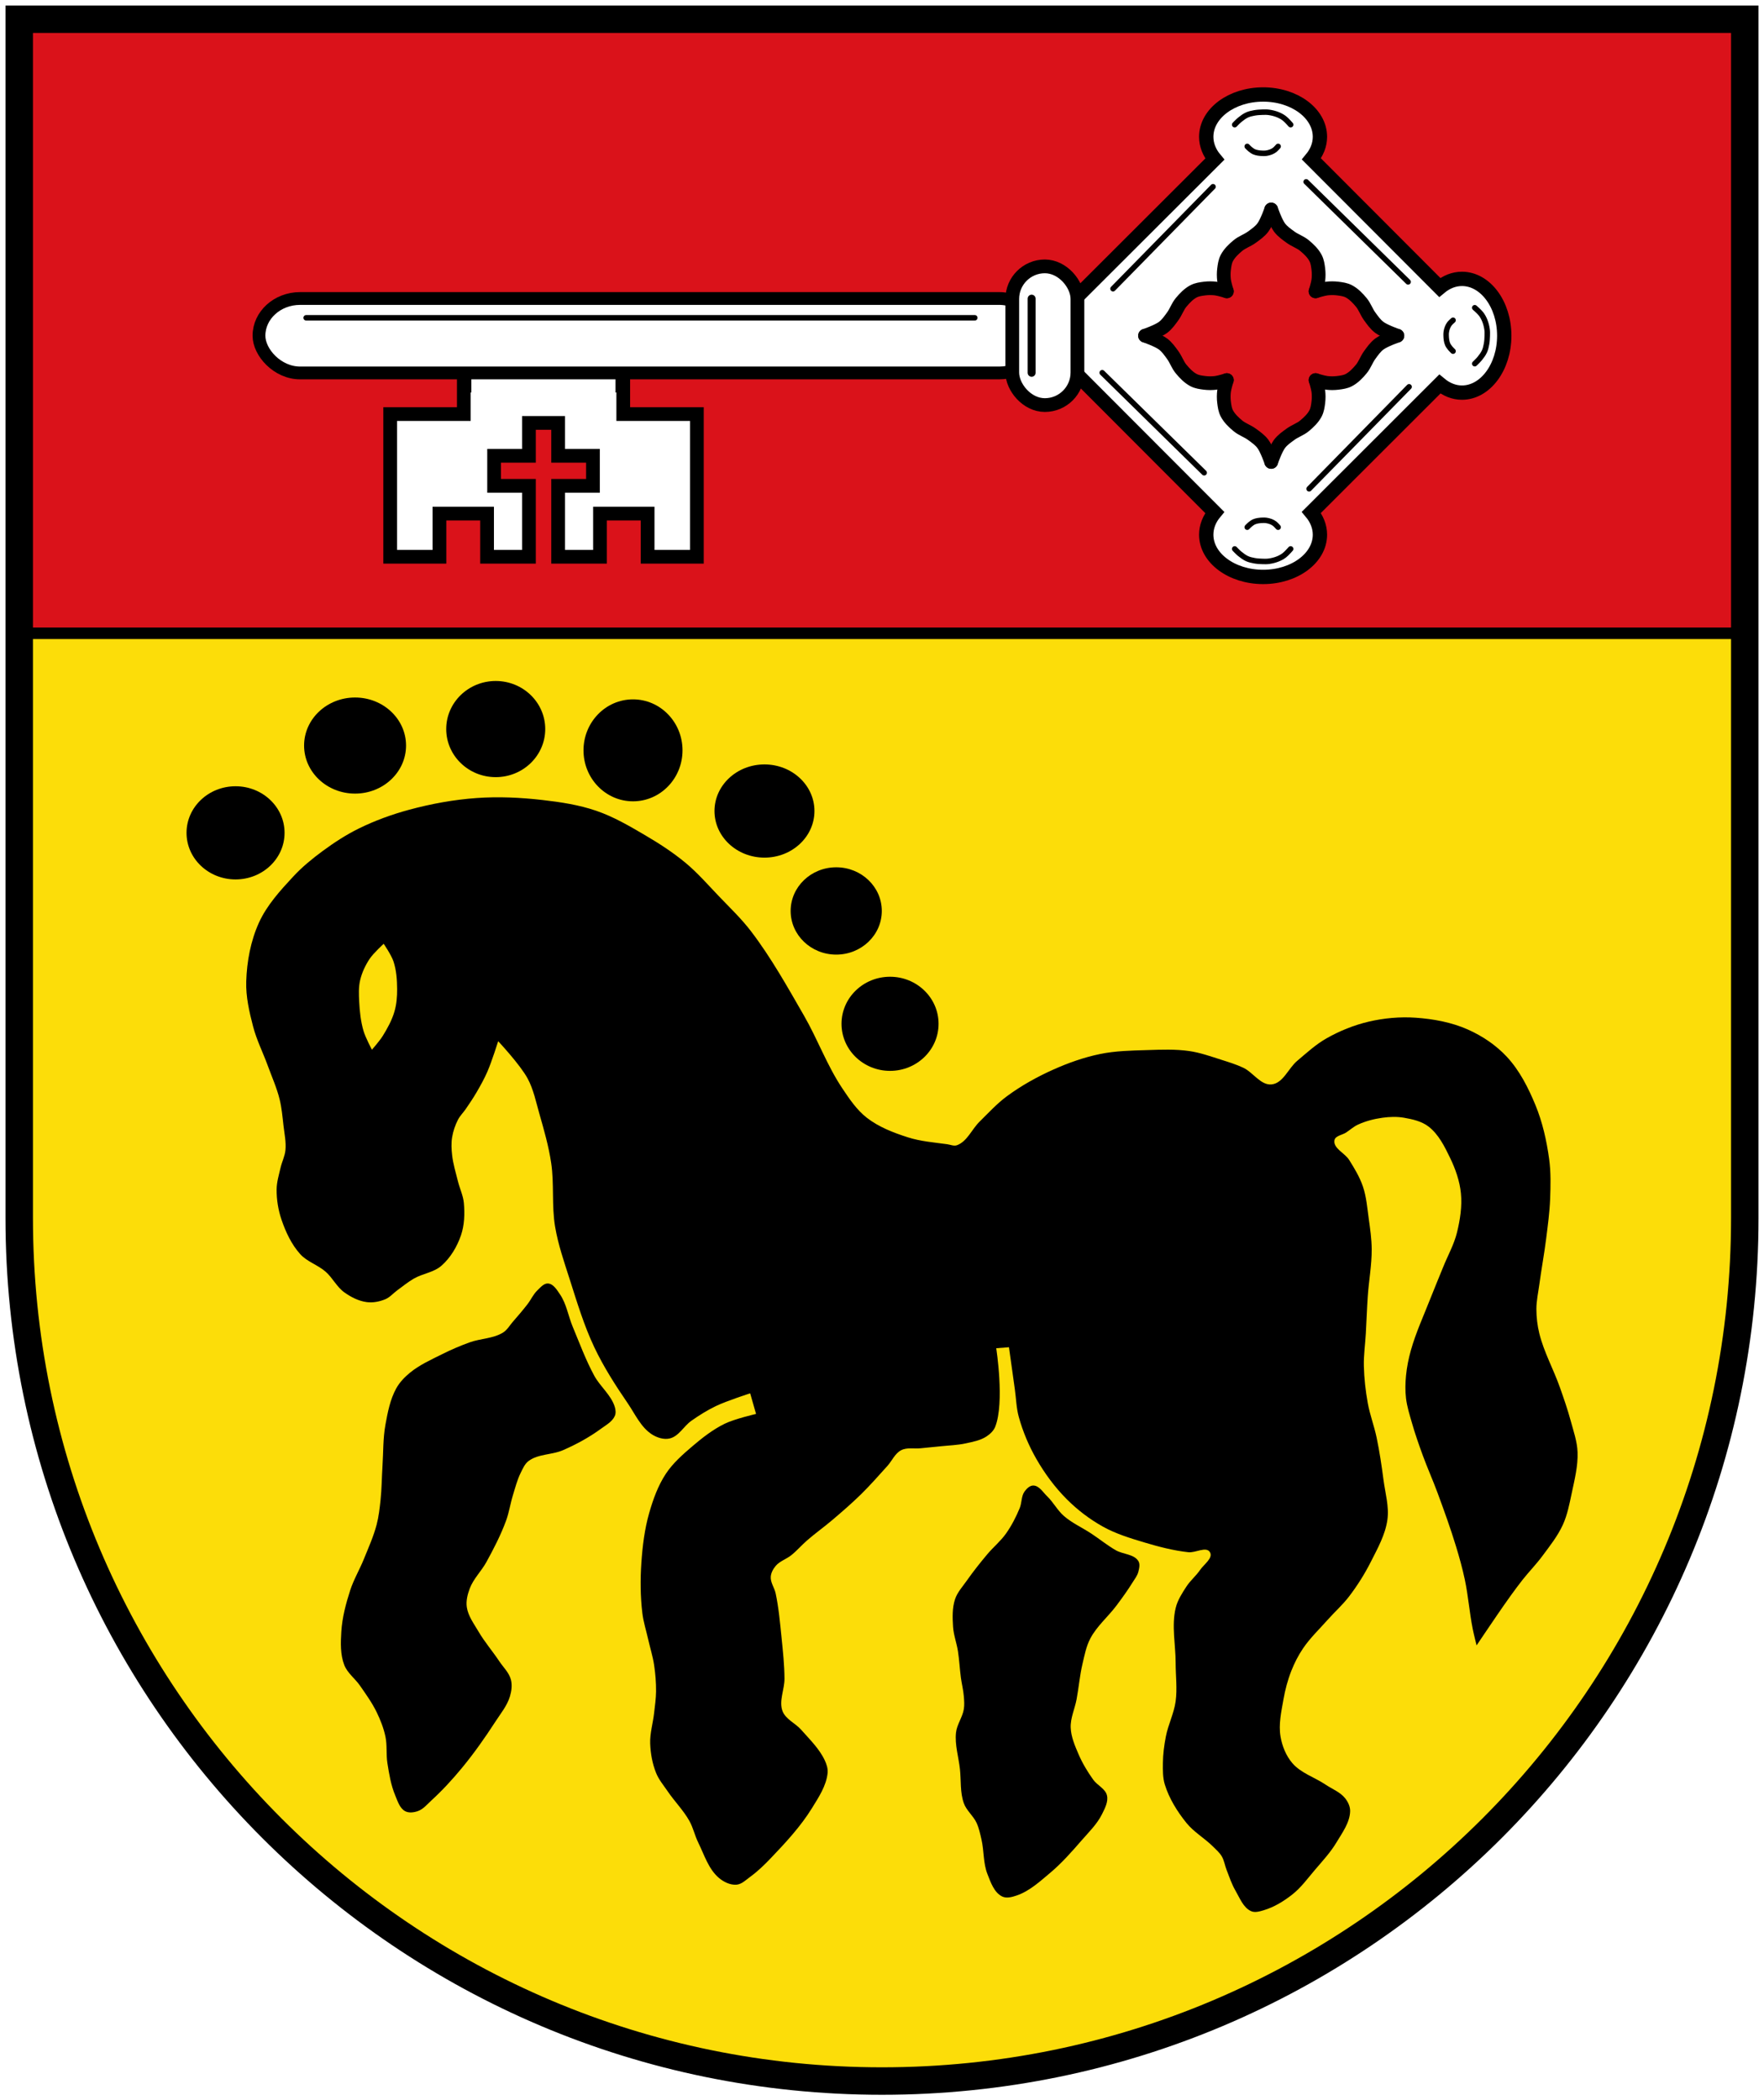<?xml version="1.0" encoding="UTF-8" standalone="no"?>
<!-- Created with Inkscape (http://www.inkscape.org/) -->

<svg
   xmlns:dc="http://purl.org/dc/elements/1.1/"
   xmlns:cc="http://creativecommons.org/ns#"
   xmlns:rdf="http://www.w3.org/1999/02/22-rdf-syntax-ns#"
   xmlns:svg="http://www.w3.org/2000/svg"
   xmlns="http://www.w3.org/2000/svg"
   xmlns:sodipodi="http://sodipodi.sourceforge.net/DTD/sodipodi-0.dtd"
   xmlns:inkscape="http://www.inkscape.org/namespaces/inkscape"
   width="642.406"
   height="764.562"
   id="svg2"
   version="1.1"
   inkscape:version="0.48.4 r9939"
   sodipodi:docname="Wappen_von_Altendorf_(Oberfranken).svg">
  <defs
     id="defs4">
    <filter
       inkscape:collect="always"
       id="filter5785"
       color-interpolation-filters="sRGB">
      <feGaussianBlur
         inkscape:collect="always"
         stdDeviation="0.472"
         id="feGaussianBlur5787" />
    </filter>
  </defs>
  <sodipodi:namedview
     id="base"
     pagecolor="#ffffff"
     bordercolor="#666666"
     borderopacity="1.0"
     inkscape:pageopacity="0.0"
     inkscape:pageshadow="2"
     inkscape:zoom="0.96903862"
     inkscape:cx="559.93052"
     inkscape:cy="451.99464"
     inkscape:document-units="px"
     inkscape:current-layer="g3940"
     showgrid="false"
     inkscape:snap-midpoints="false"
     inkscape:snap-smooth-nodes="false"
     inkscape:object-nodes="false"
     inkscape:window-width="1280"
     inkscape:window-height="972"
     inkscape:window-x="-4"
     inkscape:window-y="-4"
     inkscape:window-maximized="1"
     fit-margin-top="2"
     fit-margin-left="2"
     fit-margin-right="2"
     fit-margin-bottom="2" />
  <g
     inkscape:label="Ebene 1"
     inkscape:groupmode="layer"
     id="layer1"
     transform="translate(-49.872,-270.479)">
    <path
       style="fill:#fcdd09;fill-opacity:1;stroke:#000000;stroke-width:1px;stroke-linecap:butt;stroke-linejoin:miter;stroke-opacity:1"
       d="m 55.923,279.245 630.045,-1.392 1.036,344.458 0.521,57.758 -5.567,85.593 -18.093,58.453 -25.051,55.67 -26.443,36.185 -44.536,43.144 -53.582,33.402 -34.794,17.397 -66.108,14.613 -50.799,7.655 -65.412,-11.83 -41.057,-13.222 -38.273,-18.789 -80.721,-63.325 L 81.417,835.945 60.541,754.528 57.232,550.637 z"
       id="path3912"
       inkscape:connector-curvature="0"
       sodipodi:nodetypes="ccccccccccccccccccccc" />
    <path
       style="fill:#da121a;fill-opacity:1;stroke:#000000;stroke-width:1px;stroke-linecap:butt;stroke-linejoin:miter;stroke-opacity:1"
       d="M 39.377,235.315 39.324,11.297 669.052,13.486 667.728,235.315 z"
       id="path3030"
       inkscape:connector-curvature="0"
       transform="translate(15.622,265.479)"
       sodipodi:nodetypes="ccccc" />
    <path
       style="fill:none;stroke:#000000;stroke-width:10;stroke-miterlimit:4;stroke-opacity:1;stroke-dasharray:none"
       d="m 56.872,277.479 0,436.375 c 0,173.522 140.665,314.187 314.188,314.187 173.522,0 314.219,-140.665 314.219,-314.187 l -2.5e-4,-436.375 z"
       id="path3809"
       inkscape:connector-curvature="0"
       sodipodi:nodetypes="ccsccc" />
    <path
       style="fill:none;stroke:#000000;stroke-width:4.195;stroke-linecap:butt;stroke-linejoin:miter;stroke-miterlimit:4;stroke-opacity:1;stroke-dasharray:none"
       d="m 55.23,501.013 631.011,0"
       id="path3914"
       inkscape:connector-curvature="0"
       sodipodi:nodetypes="cc" />
    <g
       id="g3940"
       transform="translate(876.425,-10.118)"
       style="fill:#000000;fill-opacity:1">
      <path
         sodipodi:nodetypes="caaaaaaaaaaaaaaaaaaaaaaaaaaaaaaaaaaaaaaaaaaaaaaaaaaaaaaaaaaaaaaaaaaaaaaaaaaacaaaaaaaaaaaaaaaaaaaaaaaaaaaaaaaaaaaaaaaaaaaaaaaaaaaaaaaaaaaaaaaaaaaaccaaaaaaaaaaaaaaaaaaaaaaaaaaaaaaaaaaaaaaaaccaaaaaaaaaaac"
         inkscape:connector-curvature="0"
         id="path3920"
         d="m -645.13,659.643 c 0,0 -2.361,7.48 -3.927,11.068 -1.129,2.585 -2.505,5.061 -3.927,7.497 -1.215,2.081 -2.563,4.083 -3.927,6.069 -0.916,1.335 -2.115,2.488 -2.856,3.927 -1.033,2.008 -1.78,4.197 -2.142,6.426 -0.343,2.114 -0.234,4.297 0,6.426 0.359,3.272 1.352,6.444 2.142,9.639 0.652,2.634 1.904,5.151 2.142,7.854 0.346,3.928 0.214,8.053 -1.071,11.782 -1.43,4.151 -3.829,8.185 -7.14,11.068 -2.771,2.412 -6.817,2.801 -9.996,4.641 -2.143,1.24 -4.067,2.827 -6.069,4.284 -1.443,1.05 -2.64,2.518 -4.284,3.213 -2.108,0.892 -4.513,1.36 -6.783,1.071 -2.961,-0.377 -5.787,-1.829 -8.211,-3.57 -2.738,-1.966 -4.251,-5.274 -6.783,-7.497 -2.828,-2.483 -6.769,-3.625 -9.282,-6.426 -3.165,-3.528 -5.254,-8.01 -6.783,-12.496 -1.206,-3.537 -1.822,-7.331 -1.785,-11.068 0.026,-2.661 0.833,-5.261 1.428,-7.854 0.497,-2.167 1.573,-4.213 1.785,-6.426 0.285,-2.971 -0.376,-5.96 -0.714,-8.925 -0.368,-3.227 -0.646,-6.487 -1.428,-9.639 -1.033,-4.165 -2.817,-8.106 -4.284,-12.139 -1.739,-4.777 -4.073,-9.361 -5.355,-14.281 -1.396,-5.358 -2.672,-10.888 -2.499,-16.423 0.228,-7.302 1.617,-14.77 4.641,-21.421 2.886,-6.348 7.75,-11.67 12.496,-16.78 3.215,-3.462 6.907,-6.48 10.711,-9.282 4.174,-3.076 8.556,-5.926 13.21,-8.211 5.814,-2.854 11.956,-5.091 18.208,-6.783 8.045,-2.178 16.321,-3.691 24.634,-4.284 7.957,-0.567 15.995,-0.19 23.92,0.714 6.632,0.757 13.322,1.761 19.636,3.927 6.293,2.159 12.116,5.554 17.851,8.925 5.094,2.994 10.089,6.225 14.638,9.996 4.405,3.652 8.181,8.005 12.139,12.139 4.019,4.198 8.258,8.231 11.782,12.853 7.326,9.611 13.244,20.233 19.279,30.703 4.971,8.625 8.386,18.147 13.924,26.419 2.585,3.862 5.255,7.86 8.925,10.711 4.373,3.395 9.721,5.458 14.995,7.14 4.604,1.469 9.493,1.842 14.281,2.499 1.185,0.163 2.448,0.771 3.57,0.357 3.711,-1.369 5.392,-5.793 8.211,-8.568 3.241,-3.19 6.335,-6.585 9.996,-9.282 5.193,-3.826 10.894,-7 16.78,-9.639 5.494,-2.464 11.239,-4.502 17.137,-5.712 5.615,-1.153 11.407,-1.256 17.137,-1.428 5.116,-0.153 10.287,-0.381 15.352,0.357 4.028,0.587 7.902,1.981 11.782,3.213 2.655,0.843 5.333,1.671 7.854,2.856 3.62,1.702 6.376,6.499 10.354,6.069 4.186,-0.452 6.061,-5.857 9.282,-8.568 3.441,-2.897 6.796,-5.995 10.711,-8.211 4.788,-2.712 9.994,-4.816 15.352,-6.069 5.581,-1.306 11.419,-1.828 17.137,-1.428 6.451,0.451 13.008,1.667 18.922,4.284 5.313,2.352 10.332,5.734 14.281,9.996 4.605,4.971 7.766,11.231 10.354,17.494 2.579,6.242 4.077,12.945 4.998,19.636 0.666,4.835 0.541,9.76 0.357,14.638 -0.18,4.781 -0.838,9.533 -1.428,14.281 -0.698,5.612 -1.746,11.175 -2.499,16.78 -0.399,2.97 -1.071,5.929 -1.071,8.925 0,2.996 0.353,6.016 1.071,8.925 1.68,6.802 5.169,13.028 7.497,19.636 1.413,4.011 2.817,8.033 3.927,12.139 1.018,3.763 2.356,7.529 2.499,11.425 0.185,5.046 -1.099,10.055 -2.142,14.995 -0.817,3.871 -1.573,7.825 -3.213,11.425 -1.888,4.145 -4.785,7.765 -7.497,11.425 -2.214,2.987 -4.834,5.652 -7.14,8.568 -1.476,1.867 -2.888,3.785 -4.284,5.712 -1.705,2.353 -3.35,4.748 -4.998,7.14 -2.527,3.67 -7.497,11.068 -7.497,11.068 0,0 -1.026,-4.03 -1.428,-6.069 -1.167,-5.912 -1.608,-11.956 -2.856,-17.851 -0.867,-4.095 -1.993,-8.135 -3.213,-12.139 -2.018,-6.624 -4.381,-13.141 -6.783,-19.636 -1.687,-4.56 -3.693,-8.998 -5.355,-13.567 -1.415,-3.89 -2.789,-7.802 -3.927,-11.782 -0.842,-2.942 -1.783,-5.887 -2.142,-8.925 -0.322,-2.718 -0.26,-5.487 0,-8.211 0.299,-3.137 0.928,-6.25 1.785,-9.282 1.833,-6.487 4.681,-12.645 7.14,-18.922 1.499,-3.827 3.104,-7.612 4.641,-11.425 1.677,-4.161 3.932,-8.138 4.998,-12.496 1.138,-4.647 1.898,-9.52 1.428,-14.281 -0.44,-4.458 -1.981,-8.818 -3.927,-12.853 -2.008,-4.162 -4.195,-8.602 -7.854,-11.425 -2.504,-1.931 -5.81,-2.67 -8.925,-3.213 -2.579,-0.45 -5.261,-0.356 -7.854,0 -3.061,0.42 -6.118,1.21 -8.925,2.499 -1.56,0.716 -2.856,1.904 -4.284,2.856 -1.428,0.952 -3.994,1.164 -4.284,2.856 -0.502,2.932 3.773,4.621 5.355,7.14 1.925,3.065 3.828,6.214 4.998,9.639 1.29,3.777 1.592,7.828 2.142,11.782 0.51,3.671 1.046,7.361 1.071,11.068 0.038,5.732 -1.039,11.418 -1.428,17.137 -0.307,4.518 -0.458,9.045 -0.714,13.567 -0.222,3.928 -0.801,7.848 -0.714,11.782 0.101,4.546 0.622,9.092 1.428,13.567 0.763,4.233 2.331,8.286 3.213,12.496 1.063,5.074 1.831,10.21 2.499,15.352 0.632,4.861 2.11,9.783 1.428,14.638 -0.766,5.449 -3.583,10.443 -6.069,15.352 -2.223,4.389 -4.871,8.584 -7.854,12.496 -2.35,3.081 -5.28,5.673 -7.854,8.568 -3.027,3.405 -6.367,6.583 -8.925,10.354 -1.733,2.555 -3.153,5.339 -4.284,8.211 -1.311,3.331 -2.236,6.827 -2.856,10.354 -0.785,4.468 -1.837,9.096 -1.071,13.567 0.594,3.466 1.999,6.967 4.284,9.639 3.132,3.663 8.141,5.163 12.139,7.854 2.41,1.622 5.351,2.71 7.14,4.998 1.021,1.306 1.823,2.984 1.785,4.641 -0.094,4.156 -2.864,7.858 -4.998,11.425 -2.176,3.636 -5.109,6.769 -7.854,9.996 -2.619,3.079 -5.032,6.429 -8.211,8.925 -3.1,2.434 -6.577,4.583 -10.354,5.712 -1.487,0.444 -3.225,0.992 -4.641,0.357 -2.867,-1.285 -4.129,-4.783 -5.712,-7.497 -1.37,-2.349 -2.22,-4.966 -3.213,-7.497 -0.646,-1.647 -0.879,-3.479 -1.785,-4.998 -0.82,-1.375 -2.078,-2.442 -3.213,-3.57 -3.049,-3.03 -6.94,-5.223 -9.639,-8.568 -3.346,-4.147 -6.269,-8.836 -7.854,-13.924 -0.782,-2.51 -0.74,-5.226 -0.714,-7.854 0.032,-3.233 0.458,-6.465 1.071,-9.639 0.843,-4.366 2.97,-8.447 3.57,-12.853 0.627,-4.599 0,-9.282 0,-13.924 0,-6.664 -1.531,-13.507 0,-19.993 0.673,-2.849 2.332,-5.4 3.927,-7.854 1.428,-2.198 3.523,-3.903 4.998,-6.069 1.38,-2.025 4.813,-4.314 3.57,-6.426 -1.328,-2.256 -5.252,0.286 -7.854,0 -5.453,-0.599 -10.811,-1.995 -16.066,-3.57 -5.123,-1.536 -10.316,-3.12 -14.995,-5.712 -4.83,-2.676 -9.306,-6.091 -13.21,-9.996 -4.324,-4.326 -8.018,-9.335 -11.068,-14.638 -2.766,-4.809 -4.951,-10.004 -6.426,-15.352 -0.895,-3.245 -0.957,-6.664 -1.428,-9.996 -0.722,-5.116 -2.142,-15.352 -2.142,-15.352 l -4.641,0.357 c 0,0 3.11,19.694 -0.357,28.561 -0.583,1.491 -1.874,2.693 -3.213,3.57 -2.204,1.443 -4.926,1.929 -7.497,2.499 -3.041,0.675 -6.186,0.738 -9.282,1.071 -2.378,0.256 -4.76,0.476 -7.14,0.714 -2.38,0.238 -5.014,-0.382 -7.14,0.714 -2.249,1.159 -3.303,3.834 -4.998,5.712 -3.16,3.5 -6.274,7.051 -9.639,10.354 -3.308,3.247 -6.824,6.278 -10.354,9.282 -3.029,2.578 -6.283,4.886 -9.282,7.497 -1.969,1.714 -3.679,3.719 -5.712,5.355 -1.8,1.449 -4.228,2.156 -5.712,3.927 -0.924,1.102 -1.684,2.493 -1.785,3.927 -0.148,2.104 1.347,4.007 1.785,6.069 1.123,5.285 1.592,10.691 2.142,16.066 0.51,4.985 1.044,9.984 1.071,14.995 0.021,3.934 -2.109,8.103 -0.714,11.782 1.134,2.99 4.67,4.384 6.783,6.783 3.084,3.501 6.569,6.852 8.568,11.068 0.68,1.435 1.223,3.061 1.071,4.641 -0.448,4.667 -3.248,8.865 -5.712,12.853 -4.134,6.688 -9.566,12.52 -14.995,18.208 -2.327,2.438 -4.769,4.805 -7.497,6.783 -1.554,1.126 -3.085,2.714 -4.998,2.856 -2.292,0.17 -4.679,-1.007 -6.426,-2.499 -3.772,-3.221 -5.303,-8.404 -7.497,-12.853 -1.251,-2.537 -1.831,-5.386 -3.213,-7.854 -2.163,-3.863 -5.362,-7.052 -7.854,-10.711 -1.506,-2.21 -3.291,-4.3 -4.284,-6.783 -1.352,-3.381 -2.016,-7.072 -2.142,-10.711 -0.128,-3.718 1.022,-7.37 1.428,-11.068 0.287,-2.613 0.692,-5.226 0.714,-7.854 0.027,-3.222 -0.231,-6.454 -0.714,-9.639 -0.476,-3.14 -1.441,-6.185 -2.142,-9.282 -0.727,-3.21 -1.751,-6.371 -2.142,-9.639 -0.722,-6.027 -0.769,-12.151 -0.357,-18.208 0.417,-6.129 1.166,-12.301 2.856,-18.208 1.423,-4.973 3.215,-9.967 6.069,-14.281 2.554,-3.86 6.117,-6.993 9.639,-9.996 3.642,-3.106 7.483,-6.104 11.782,-8.211 3.583,-1.756 11.425,-3.57 11.425,-3.57 l -2.142,-7.497 c 0,0 -8.491,2.716 -12.496,4.641 -3.127,1.503 -6.088,3.359 -8.925,5.355 -2.767,1.946 -4.563,5.644 -7.854,6.426 -2.135,0.508 -4.571,-0.257 -6.426,-1.428 -4.086,-2.58 -6.195,-7.437 -8.925,-11.425 -4.463,-6.517 -8.755,-13.213 -12.139,-20.35 -3.742,-7.892 -6.267,-16.315 -8.925,-24.634 -2.03,-6.353 -4.252,-12.701 -5.355,-19.279 -1.282,-7.643 -0.281,-15.541 -1.428,-23.206 -0.905,-6.052 -2.601,-11.968 -4.284,-17.851 -1.242,-4.342 -2.139,-8.879 -4.284,-12.853 -2.737,-5.07 -10.711,-13.567 -10.711,-13.567 z"
         style="fill:#000000;fill-opacity:1;stroke:none" />
      <path
         sodipodi:nodetypes="aaaaaaaaaaaaaaaaaaaaaaaaaaaaaaaaaaaaaaa"
         inkscape:connector-curvature="0"
         id="path3922"
         d="m -450.199,821.372 c -1.286,-0.05 -2.45,1.105 -3.213,2.142 -1.25,1.698 -0.983,4.119 -1.785,6.069 -1.336,3.25 -2.972,6.412 -4.998,9.282 -1.944,2.753 -4.617,4.916 -6.783,7.497 -2.617,3.118 -5.158,6.308 -7.497,9.639 -1.537,2.189 -3.45,4.243 -4.284,6.783 -1.042,3.174 -0.925,6.662 -0.714,9.996 0.191,3.028 1.32,5.927 1.785,8.925 0.496,3.195 0.64,6.435 1.071,9.639 0.305,2.269 0.892,4.501 1.071,6.783 0.121,1.542 0.248,3.114 0,4.641 -0.482,2.972 -2.535,5.575 -2.856,8.568 -0.473,4.404 0.939,8.808 1.428,13.21 0.463,4.167 0.01,8.55 1.428,12.496 0.96,2.671 3.455,4.561 4.641,7.14 0.881,1.916 1.309,4.015 1.785,6.069 0.955,4.117 0.599,8.562 2.142,12.496 1.193,3.042 2.432,6.751 5.355,8.211 1.601,0.799 3.663,0.224 5.355,-0.357 4.62,-1.586 8.395,-5.073 12.139,-8.211 4.192,-3.515 7.836,-7.653 11.425,-11.782 2.67,-3.072 5.693,-5.99 7.497,-9.639 1.036,-2.096 2.32,-4.507 1.785,-6.783 -0.579,-2.463 -3.526,-3.655 -4.998,-5.712 -2.079,-2.905 -3.946,-6 -5.355,-9.282 -1.323,-3.079 -2.715,-6.291 -2.856,-9.639 -0.148,-3.521 1.495,-6.889 2.142,-10.354 0.797,-4.27 1.144,-8.626 2.142,-12.853 0.744,-3.151 1.347,-6.418 2.856,-9.282 2.408,-4.571 6.556,-7.993 9.639,-12.139 1.99,-2.675 3.959,-5.375 5.712,-8.211 0.784,-1.268 1.774,-2.482 2.142,-3.927 0.323,-1.268 0.698,-2.82 0,-3.927 -1.618,-2.567 -5.581,-2.415 -8.211,-3.927 -3.119,-1.793 -5.924,-4.085 -8.925,-6.069 -3.304,-2.185 -7.015,-3.818 -9.996,-6.426 -2.351,-2.057 -3.818,-4.974 -6.069,-7.14 -1.527,-1.469 -2.881,-3.845 -4.998,-3.927 z"
         style="fill:#000000;fill-opacity:1;stroke:none" />
      <path
         sodipodi:nodetypes="aaaaaaaaaaaaaaaaaaaaaaaaaaaaaaaaaaaaaaaaaaaaaa"
         inkscape:connector-curvature="0"
         id="path3924"
         d="m -626.922,747.826 c -1.546,-0.136 -2.801,1.432 -3.927,2.499 -1.486,1.409 -2.319,3.378 -3.57,4.998 -1.704,2.207 -3.524,4.323 -5.355,6.426 -1.162,1.334 -2.071,2.988 -3.57,3.927 -3.574,2.239 -8.17,2.142 -12.139,3.57 -3.411,1.228 -6.754,2.663 -9.996,4.284 -4.053,2.027 -8.278,3.909 -11.782,6.783 -1.956,1.605 -3.777,3.497 -4.998,5.712 -2.218,4.023 -3.104,8.69 -3.927,13.21 -0.898,4.93 -0.75,9.994 -1.071,14.995 -0.268,4.163 -0.265,8.348 -0.714,12.496 -0.324,2.995 -0.662,6.012 -1.428,8.925 -1.13,4.297 -2.977,8.376 -4.641,12.496 -1.557,3.854 -3.723,7.468 -4.998,11.425 -1.568,4.865 -2.899,9.893 -3.213,14.995 -0.25,4.054 -0.396,8.351 1.071,12.139 1.135,2.93 3.921,4.916 5.712,7.497 2.164,3.12 4.405,6.227 6.069,9.639 1.386,2.842 2.555,5.833 3.213,8.925 0.671,3.151 0.214,6.457 0.714,9.639 0.627,3.992 1.289,8.057 2.856,11.782 0.871,2.07 1.606,4.624 3.57,5.712 1.353,0.75 3.179,0.506 4.641,0 2.002,-0.693 3.435,-2.496 4.998,-3.927 3.974,-3.638 7.637,-7.627 11.068,-11.782 4.395,-5.323 8.386,-10.986 12.139,-16.78 1.942,-2.998 4.33,-5.86 5.355,-9.282 0.581,-1.941 0.863,-4.107 0.357,-6.069 -0.668,-2.59 -2.803,-4.557 -4.284,-6.783 -2.414,-3.628 -5.298,-6.949 -7.497,-10.711 -1.666,-2.849 -3.806,-5.66 -4.284,-8.925 -0.332,-2.265 0.266,-4.64 1.071,-6.783 1.335,-3.555 4.238,-6.313 6.069,-9.639 2.669,-4.85 5.223,-9.801 7.14,-14.995 1.11,-3.006 1.556,-6.22 2.499,-9.282 0.853,-2.77 1.566,-5.616 2.856,-8.211 0.764,-1.537 1.483,-3.254 2.856,-4.284 3.492,-2.62 8.49,-2.191 12.496,-3.927 4.889,-2.119 9.621,-4.711 13.924,-7.854 1.836,-1.341 4.089,-2.557 4.998,-4.641 0.428,-0.982 0.307,-2.187 0,-3.213 -1.304,-4.364 -5.323,-7.422 -7.497,-11.425 -3.103,-5.712 -5.353,-11.85 -7.854,-17.851 -1.624,-3.896 -2.251,-8.303 -4.641,-11.782 -1.097,-1.597 -2.354,-3.758 -4.284,-3.927 z"
         style="fill:#000000;fill-opacity:1;stroke:none" />
      <path
         transform="matrix(1.282,0,0,1.25,210.778,-144.382)"
         d="m -728.315,582.527 c 0,7.493 -6.234,13.567 -13.924,13.567 -7.69,0 -13.924,-6.074 -13.924,-13.567 0,-7.493 6.234,-13.567 13.924,-13.567 7.69,0 13.924,6.074 13.924,13.567 z"
         sodipodi:ry="13.566658"
         sodipodi:rx="13.923675"
         sodipodi:cy="582.5274"
         sodipodi:cx="-742.23895"
         id="path3926"
         style="fill:#000000;fill-opacity:1;stroke:none"
         sodipodi:type="arc" />
      <path
         transform="matrix(1.253,0,0,1.324,176.19,-178.613)"
         d="m -682.26,551.824 c 0,7.295 -6.633,13.21 -14.816,13.21 -8.183,0 -14.816,-5.914 -14.816,-13.21 0,-7.295 6.633,-13.21 14.816,-13.21 8.183,0 14.816,5.914 14.816,13.21 z"
         sodipodi:ry="13.209641"
         sodipodi:rx="14.816218"
         sodipodi:cy="551.82391"
         sodipodi:cx="-697.07629"
         id="path3928"
         style="fill:#000000;fill-opacity:1;stroke:none"
         sodipodi:type="arc" />
      <path
         transform="matrix(1,0,0,1.043,0,-22.479)"
         d="m -627.993,545.041 c 0,9.267 -8.072,16.78 -18.029,16.78 -9.957,0 -18.029,-7.513 -18.029,-16.78 0,-9.267 8.072,-16.78 18.029,-16.78 9.957,0 18.029,7.513 18.029,16.78 z"
         sodipodi:ry="16.779814"
         sodipodi:rx="18.029373"
         sodipodi:cy="545.04059"
         sodipodi:cx="-646.02283"
         id="path3930"
         style="fill:#000000;fill-opacity:1;stroke:none"
         sodipodi:type="arc" />
      <path
         transform="matrix(1.086,0,0,1.195,53.211,-104.619)"
         d="m -581.224,550.931 c 0,8.577 -7.433,15.53 -16.601,15.53 -9.169,0 -16.601,-6.953 -16.601,-15.53 0,-8.577 7.433,-15.53 16.601,-15.53 9.169,0 16.601,6.953 16.601,15.53 z"
         sodipodi:ry="15.530252"
         sodipodi:rx="16.601305"
         sodipodi:cy="550.9314"
         sodipodi:cx="-597.8255"
         id="path3932"
         style="fill:#000000;fill-opacity:1;stroke:none"
         sodipodi:type="arc" />
      <path
         transform="matrix(1.172,0,0,1.203,94.757,-114.853)"
         d="m -533.027,574.138 c 0,7.788 -6.953,14.102 -15.53,14.102 -8.577,0 -15.53,-6.314 -15.53,-14.102 0,-7.788 6.953,-14.102 15.53,-14.102 8.577,0 15.53,6.314 15.53,14.102 z"
         sodipodi:ry="14.102183"
         sodipodi:rx="15.530252"
         sodipodi:cy="574.13751"
         sodipodi:cx="-548.55707"
         id="path3934"
         style="fill:#000000;fill-opacity:1;stroke:none"
         sodipodi:type="arc" />
      <path
         transform="matrix(1.722,0,0,1.391,379.252,-239.8)"
         d="m -513.748,612.517 c 0,6.31 -4.316,11.425 -9.639,11.425 -5.324,0 -9.639,-5.115 -9.639,-11.425 0,-6.31 4.316,-11.425 9.639,-11.425 5.324,0 9.639,5.115 9.639,11.425 z"
         sodipodi:ry="11.424554"
         sodipodi:rx="9.6394672"
         sodipodi:cy="612.51685"
         sodipodi:cx="-523.38739"
         id="path3936"
         style="fill:#000000;fill-opacity:1;stroke:none"
         sodipodi:type="arc" />
      <path
         transform="matrix(1.356,0,0,1.371,179.457,-240.798)"
         d="m -489.828,652.146 c 0,6.901 -5.834,12.496 -13.031,12.496 -7.197,0 -13.031,-5.594 -13.031,-12.496 0,-6.901 5.834,-12.496 13.031,-12.496 7.197,0 13.031,5.594 13.031,12.496 z"
         sodipodi:ry="12.495605"
         sodipodi:rx="13.031132"
         sodipodi:cy="652.14581"
         sodipodi:cx="-502.85889"
         id="path3938"
         style="fill:#000000;fill-opacity:1;stroke:none"
         sodipodi:type="arc" />
    </g>
    <path
       style="fill:#fcdd09;fill-opacity:1;stroke:none"
       d="m 189.603,614.049 c 0,0 -3.758,3.423 -5.146,5.521 -1.548,2.34 -2.777,4.959 -3.422,7.689 -0.603,2.551 -0.49,5.237 -0.357,7.854 0.182,3.584 0.571,7.205 1.576,10.649 0.7,2.4 3.065,6.845 3.065,6.845 0,0 2.808,-3.199 3.927,-4.998 1.744,-2.802 3.363,-5.756 4.284,-8.925 0.763,-2.627 0.984,-5.414 0.966,-8.15 -0.022,-3.381 -0.263,-6.847 -1.323,-10.058 -0.768,-2.327 -3.57,-6.426 -3.57,-6.426 z"
       id="path3952"
       inkscape:connector-curvature="0"
       sodipodi:nodetypes="caaaacaaaac" />
    <g
       id="g4043" />
    <path
       inkscape:connector-curvature="0"
       style="fill:#ffffff;fill-opacity:1;stroke:#000000;stroke-width:5.218;stroke-miterlimit:4;stroke-opacity:1;stroke-dasharray:none"
       d="m 509.874,304.875 c -11.433,0 -20.719,6.901 -20.719,15.406 0,2.986 1.148,5.765 3.125,8.125 l -64.344,64.219 64.312,64.406 c -1.954,2.351 -3.094,5.127 -3.094,8.094 0,8.505 9.286,15.375 20.719,15.375 11.433,0 20.688,-6.87 20.688,-15.375 0,-2.981 -1.153,-5.767 -3.125,-8.125 l 46.781,-46.719 c 2.35,1.954 5.096,3.125 8.062,3.125 8.505,0 15.406,-9.286 15.406,-20.719 0,-11.433 -6.901,-20.688 -15.406,-20.688 -2.978,0 -5.737,1.157 -8.094,3.125 l -46.719,-46.781 c 1.95,-2.349 3.094,-5.099 3.094,-8.062 0,-8.505 -9.255,-15.406 -20.688,-15.406 z"
       id="rect3962" />
    <path
       style="fill:#ffffff;fill-opacity:1;stroke:#000000;stroke-width:5;stroke-linecap:round;stroke-miterlimit:4;stroke-opacity:1;stroke-dasharray:none"
       d="m 219.03,401.25 0,9.594 -0.25,0 0,10.375 -26.812,0 0,51.938 17.938,0 0,-15.719 17.344,0 0,15.719 15.25,0 0,-25.812 -12.688,0 0,-10.938 12.688,0 0,-11.969 10.625,0 0,11.969 12.688,0 0,10.938 -12.688,0 0,25.812 15.25,0 0,-15.719 17.344,0 0,15.719 17.938,0 0,-51.938 -26.812,0 0,-10.375 -0.312,0 0,-9.594 -57.5,0 z"
       id="rect4140"
       inkscape:connector-curvature="0" />
    <rect
       style="fill:#ffffff;fill-opacity:1;stroke:#000000;stroke-width:4.656;stroke-miterlimit:4;stroke-opacity:1;stroke-dasharray:none"
       id="rect3954"
       width="284.602"
       height="27.104"
       x="144.184"
       y="379.14"
       ry="14.981" />
    <rect
       style="fill:#ffffff;fill-opacity:1;stroke:#000000;stroke-width:5;stroke-miterlimit:4;stroke-opacity:1;stroke-dasharray:none"
       id="rect3956"
       width="23.73"
       height="50.49"
       x="418.516"
       y="367.447"
       ry="11.865" />
    <path
       style="fill:#da121a;fill-opacity:1;stroke:#000000;stroke-width:1px;stroke-linecap:butt;stroke-linejoin:miter;stroke-opacity:1"
       d="m 511.125,351.112 -4,4.375 -3.75,2.375 -5.625,4.875 -1.75,5 -0.75,4.875 0.625,3.125 -3.875,-0.75 -3.875,0.75 -4.375,0.875 -4.125,5 -2.5,3.75 -2.75,3.5 -4.375,3.25 4.5,4.25 3.25,5 1.875,3.5 4.25,4 4.625,1.125 6.75,-1.125 1.375,2.5 -0.875,4.25 0.375,4.375 3.125,4.25 4.875,3.875 4.5,3.25 3.5,5.625 2.875,-2.375 2.875,-4 5.125,-4 4,-2.75 3.125,-3.875 c 0,0 -0.375,-3.75 -0.375,-4.5 0,-0.75 0,-5.625 0,-5.625 l 4.25,0.125 5.25,-1.25 5,-3.375 5.125,-6.375 3.5,-3.625 4,-3 -4.25,-2.875 -5.25,-7.125 -4.375,-4.375 -4.75,-1.75 -5.25,-0.125 -3.375,0.5 0.75,-6.375 -2.625,-8 -6.75,-5.125 -8.125,-7.625 z"
       id="path4295"
       inkscape:connector-curvature="0" />
    <g
       id="g4285"
       style="fill:#da121a;fill-opacity:1">
      <path
         sodipodi:nodetypes="caaaaaac"
         inkscape:connector-curvature="0"
         id="path4022"
         d="m 512.811,346.742 c 0,0 -1.586,4.634 -3.029,6.564 -1.072,1.433 -2.593,2.481 -4.039,3.534 -1.586,1.156 -3.538,1.777 -5.049,3.029 -1.56,1.294 -3.093,2.752 -4.039,4.544 -0.648,1.227 -0.84,2.662 -1.01,4.039 -0.165,1.336 -0.165,2.703 0,4.039 0.17,1.377 1.01,4.039 1.01,4.039"
         style="fill:#da121a;fill-opacity:1;stroke:#000000;stroke-width:5;stroke-linecap:round;stroke-linejoin:miter;stroke-miterlimit:4;stroke-opacity:1;stroke-dasharray:none" />
      <path
         sodipodi:nodetypes="caaaaaac"
         inkscape:connector-curvature="0"
         id="path4022-4"
         d="m 512.811,346.742 c 0,0 1.586,4.634 3.029,6.564 1.072,1.433 2.593,2.481 4.039,3.534 1.586,1.156 3.538,1.777 5.049,3.029 1.56,1.294 3.093,2.752 4.039,4.544 0.648,1.227 0.84,2.662 1.01,4.039 0.165,1.336 0.165,2.703 0,4.039 -0.17,1.377 -1.01,4.039 -1.01,4.039"
         style="fill:#da121a;fill-opacity:1;stroke:#000000;stroke-width:5;stroke-linecap:round;stroke-linejoin:miter;stroke-miterlimit:4;stroke-opacity:1;stroke-dasharray:none" />
      <path
         sodipodi:nodetypes="caaaaaac"
         inkscape:connector-curvature="0"
         id="path4022-9"
         d="m 466.865,392.688 c 0,0 4.634,1.586 6.564,3.029 1.433,1.072 2.481,2.593 3.534,4.039 1.156,1.586 1.777,3.538 3.029,5.049 1.294,1.56 2.752,3.093 4.544,4.039 1.227,0.648 2.662,0.84 4.039,1.01 1.336,0.165 2.703,0.165 4.039,0 1.377,-0.17 4.039,-1.01 4.039,-1.01"
         style="fill:#da121a;fill-opacity:1;stroke:#000000;stroke-width:5;stroke-linecap:round;stroke-linejoin:miter;stroke-miterlimit:4;stroke-opacity:1;stroke-dasharray:none" />
      <path
         sodipodi:nodetypes="caaaaaac"
         inkscape:connector-curvature="0"
         id="path4022-4-4"
         d="m 466.865,392.688 c 0,0 4.634,-1.586 6.564,-3.029 1.433,-1.072 2.481,-2.593 3.534,-4.039 1.156,-1.586 1.777,-3.538 3.029,-5.049 1.294,-1.56 2.752,-3.093 4.544,-4.039 1.227,-0.648 2.662,-0.84 4.039,-1.01 1.336,-0.165 2.703,-0.165 4.039,0 1.377,0.17 4.039,1.01 4.039,1.01"
         style="fill:#da121a;fill-opacity:1;stroke:#000000;stroke-width:5;stroke-linecap:round;stroke-linejoin:miter;stroke-miterlimit:4;stroke-opacity:1;stroke-dasharray:none" />
      <path
         sodipodi:nodetypes="caaaaaac"
         inkscape:connector-curvature="0"
         id="path4022-8"
         d="m 512.811,438.633 c 0,0 1.586,-4.634 3.029,-6.564 1.072,-1.433 2.593,-2.481 4.039,-3.534 1.586,-1.156 3.538,-1.777 5.049,-3.029 1.56,-1.294 3.093,-2.752 4.039,-4.544 0.648,-1.227 0.84,-2.662 1.01,-4.039 0.165,-1.336 0.165,-2.703 0,-4.039 -0.17,-1.377 -1.01,-4.039 -1.01,-4.039"
         style="fill:#da121a;fill-opacity:1;stroke:#000000;stroke-width:5;stroke-linecap:round;stroke-linejoin:miter;stroke-miterlimit:4;stroke-opacity:1;stroke-dasharray:none" />
      <path
         sodipodi:nodetypes="caaaaaac"
         inkscape:connector-curvature="0"
         id="path4022-4-8"
         d="m 512.811,438.633 c 0,0 -1.586,-4.634 -3.029,-6.564 -1.072,-1.433 -2.593,-2.481 -4.039,-3.534 -1.586,-1.156 -3.538,-1.777 -5.049,-3.029 -1.56,-1.294 -3.093,-2.752 -4.039,-4.544 -0.648,-1.227 -0.84,-2.662 -1.01,-4.039 -0.165,-1.336 -0.165,-2.703 0,-4.039 0.17,-1.377 1.01,-4.039 1.01,-4.039"
         style="fill:#da121a;fill-opacity:1;stroke:#000000;stroke-width:5;stroke-linecap:round;stroke-linejoin:miter;stroke-miterlimit:4;stroke-opacity:1;stroke-dasharray:none" />
      <path
         sodipodi:nodetypes="caaaaaac"
         inkscape:connector-curvature="0"
         id="path4022-9-4"
         d="m 558.757,392.688 c 0,0 -4.634,-1.586 -6.564,-3.029 -1.433,-1.072 -2.481,-2.593 -3.534,-4.039 -1.156,-1.586 -1.777,-3.538 -3.029,-5.049 -1.294,-1.56 -2.752,-3.093 -4.544,-4.039 -1.227,-0.648 -2.662,-0.84 -4.039,-1.01 -1.336,-0.165 -2.703,-0.165 -4.039,0 -1.377,0.17 -4.039,1.01 -4.039,1.01"
         style="fill:#da121a;fill-opacity:1;stroke:#000000;stroke-width:5;stroke-linecap:round;stroke-linejoin:miter;stroke-miterlimit:4;stroke-opacity:1;stroke-dasharray:none" />
      <path
         sodipodi:nodetypes="caaaaaac"
         inkscape:connector-curvature="0"
         id="path4022-4-4-5"
         d="m 558.757,392.688 c 0,0 -4.634,1.586 -6.564,3.029 -1.433,1.072 -2.481,2.593 -3.534,4.039 -1.156,1.586 -1.777,3.538 -3.029,5.049 -1.294,1.56 -2.752,3.093 -4.544,4.039 -1.227,0.648 -2.662,0.84 -4.039,1.01 -1.336,0.165 -2.703,0.165 -4.039,0 -1.377,-0.17 -4.039,-1.01 -4.039,-1.01"
         style="fill:#da121a;fill-opacity:1;stroke:#000000;stroke-width:5;stroke-linecap:round;stroke-linejoin:miter;stroke-miterlimit:4;stroke-opacity:1;stroke-dasharray:none" />
    </g>
    <path
       style="fill:none;stroke:#000000;stroke-width:2;stroke-linecap:round;stroke-linejoin:miter;stroke-miterlimit:4;stroke-opacity:1;stroke-dasharray:none"
       d="m 161.372,386.168 243.486,0"
       id="path4297"
       inkscape:connector-curvature="0" />
    <path
       style="fill:none;stroke:#000000;stroke-width:2.904;stroke-linecap:round;stroke-linejoin:miter;stroke-miterlimit:4;stroke-opacity:1;stroke-dasharray:none;filter:url(#filter5785)"
       d="m 425.565,379.205 0,26.974"
       id="path5735"
       inkscape:connector-curvature="0" />
    <path
       style="fill:none;stroke:#000000;stroke-width:2;stroke-linecap:round;stroke-linejoin:miter;stroke-miterlimit:4;stroke-opacity:1;stroke-dasharray:none"
       d="m 451.27,406.161 37.13,36.416"
       id="path5791"
       inkscape:connector-curvature="0" />
    <path
       style="fill:none;stroke:#000000;stroke-width:2;stroke-linecap:round;stroke-linejoin:miter;stroke-miterlimit:4;stroke-opacity:1;stroke-dasharray:none"
       d="m 525.543,336.672 37.13,36.416"
       id="path5791-7"
       inkscape:connector-curvature="0" />
    <path
       style="fill:none;stroke:#000000;stroke-width:2;stroke-linecap:round;stroke-linejoin:miter;stroke-miterlimit:4;stroke-opacity:1;stroke-dasharray:none"
       d="m 491.626,338.457 -36.416,37.13"
       id="path5791-1"
       inkscape:connector-curvature="0" />
    <path
       style="fill:none;stroke:#000000;stroke-width:2;stroke-linecap:round;stroke-linejoin:miter;stroke-miterlimit:4;stroke-opacity:1;stroke-dasharray:none"
       d="m 563.03,411.289 -36.416,37.13"
       id="path5791-1-1"
       inkscape:connector-curvature="0" />
    <g
       id="g5898">
      <path
         sodipodi:nodetypes="caaaaaaac"
         inkscape:connector-curvature="0"
         id="path5867"
         d="m 586.938,382.5 c 0,0 1.679,1.446 2.342,2.323 0.551,0.729 0.987,1.55 1.325,2.398 0.403,1.009 0.665,2.08 0.82,3.156 0.11,0.763 0.096,1.54 0.074,2.311 -0.028,1 -0.084,2.006 -0.264,2.991 -0.168,0.924 -0.366,1.86 -0.757,2.714 -0.443,0.965 -1.101,1.824 -1.767,2.651 -0.534,0.662 -1.774,1.832 -1.774,1.832"
         style="fill:none;stroke:#000000;stroke-width:2;stroke-linecap:round;stroke-linejoin:miter;stroke-miterlimit:4;stroke-opacity:1;stroke-dasharray:none" />
      <path
         sodipodi:nodetypes="caaaaaaac"
         inkscape:connector-curvature="0"
         id="path5867-5"
         d="m 579.038,387.061 c 0,0 -0.927,0.798 -1.294,1.283 -0.304,0.402 -0.545,0.856 -0.732,1.324 -0.222,0.557 -0.367,1.149 -0.453,1.743 -0.061,0.421 -0.053,0.851 -0.041,1.276 0.015,0.552 0.047,1.108 0.146,1.652 0.093,0.51 0.202,1.027 0.418,1.499 0.245,0.533 0.608,1.007 0.976,1.464 0.295,0.365 0.98,1.012 0.98,1.012"
         style="fill:none;stroke:#000000;stroke-width:2;stroke-linecap:round;stroke-linejoin:miter;stroke-miterlimit:4;stroke-opacity:1;stroke-dasharray:none" />
    </g>
    <g
       transform="matrix(0,1,-1,0,902.393,-116.638)"
       id="g5898-2">
      <path
         sodipodi:nodetypes="caaaaaaac"
         inkscape:connector-curvature="0"
         id="path5867-7"
         d="m 586.938,382.5 c 0,0 1.679,1.446 2.342,2.323 0.551,0.729 0.987,1.55 1.325,2.398 0.403,1.009 0.665,2.08 0.82,3.156 0.11,0.763 0.096,1.54 0.074,2.311 -0.028,1 -0.084,2.006 -0.264,2.991 -0.168,0.924 -0.366,1.86 -0.757,2.714 -0.443,0.965 -1.101,1.824 -1.767,2.651 -0.534,0.662 -1.774,1.832 -1.774,1.832"
         style="fill:none;stroke:#000000;stroke-width:2;stroke-linecap:round;stroke-linejoin:miter;stroke-miterlimit:4;stroke-opacity:1;stroke-dasharray:none" />
      <path
         sodipodi:nodetypes="caaaaaaac"
         inkscape:connector-curvature="0"
         id="path5867-5-6"
         d="m 579.038,387.061 c 0,0 -0.927,0.798 -1.294,1.283 -0.304,0.402 -0.545,0.856 -0.732,1.324 -0.222,0.557 -0.367,1.149 -0.453,1.743 -0.061,0.421 -0.053,0.851 -0.041,1.276 0.015,0.552 0.047,1.108 0.146,1.652 0.093,0.51 0.202,1.027 0.418,1.499 0.245,0.533 0.608,1.007 0.976,1.464 0.295,0.365 0.98,1.012 0.98,1.012"
         style="fill:none;stroke:#000000;stroke-width:2;stroke-linecap:round;stroke-linejoin:miter;stroke-miterlimit:4;stroke-opacity:1;stroke-dasharray:none" />
    </g>
    <g
       transform="matrix(0,-1,-1,0,902.393,902.811)"
       id="g5898-2-1">
      <path
         sodipodi:nodetypes="caaaaaaac"
         inkscape:connector-curvature="0"
         id="path5867-7-4"
         d="m 586.938,382.5 c 0,0 1.679,1.446 2.342,2.323 0.551,0.729 0.987,1.55 1.325,2.398 0.403,1.009 0.665,2.08 0.82,3.156 0.11,0.763 0.096,1.54 0.074,2.311 -0.028,1 -0.084,2.006 -0.264,2.991 -0.168,0.924 -0.366,1.86 -0.757,2.714 -0.443,0.965 -1.101,1.824 -1.767,2.651 -0.534,0.662 -1.774,1.832 -1.774,1.832"
         style="fill:none;stroke:#000000;stroke-width:2;stroke-linecap:round;stroke-linejoin:miter;stroke-miterlimit:4;stroke-opacity:1;stroke-dasharray:none" />
      <path
         sodipodi:nodetypes="caaaaaaac"
         inkscape:connector-curvature="0"
         id="path5867-5-6-2"
         d="m 579.038,387.061 c 0,0 -0.927,0.798 -1.294,1.283 -0.304,0.402 -0.545,0.856 -0.732,1.324 -0.222,0.557 -0.367,1.149 -0.453,1.743 -0.061,0.421 -0.053,0.851 -0.041,1.276 0.015,0.552 0.047,1.108 0.146,1.652 0.093,0.51 0.202,1.027 0.418,1.499 0.245,0.533 0.608,1.007 0.976,1.464 0.295,0.365 0.98,1.012 0.98,1.012"
         style="fill:none;stroke:#000000;stroke-width:2;stroke-linecap:round;stroke-linejoin:miter;stroke-miterlimit:4;stroke-opacity:1;stroke-dasharray:none" />
    </g>
  </g>
</svg>
